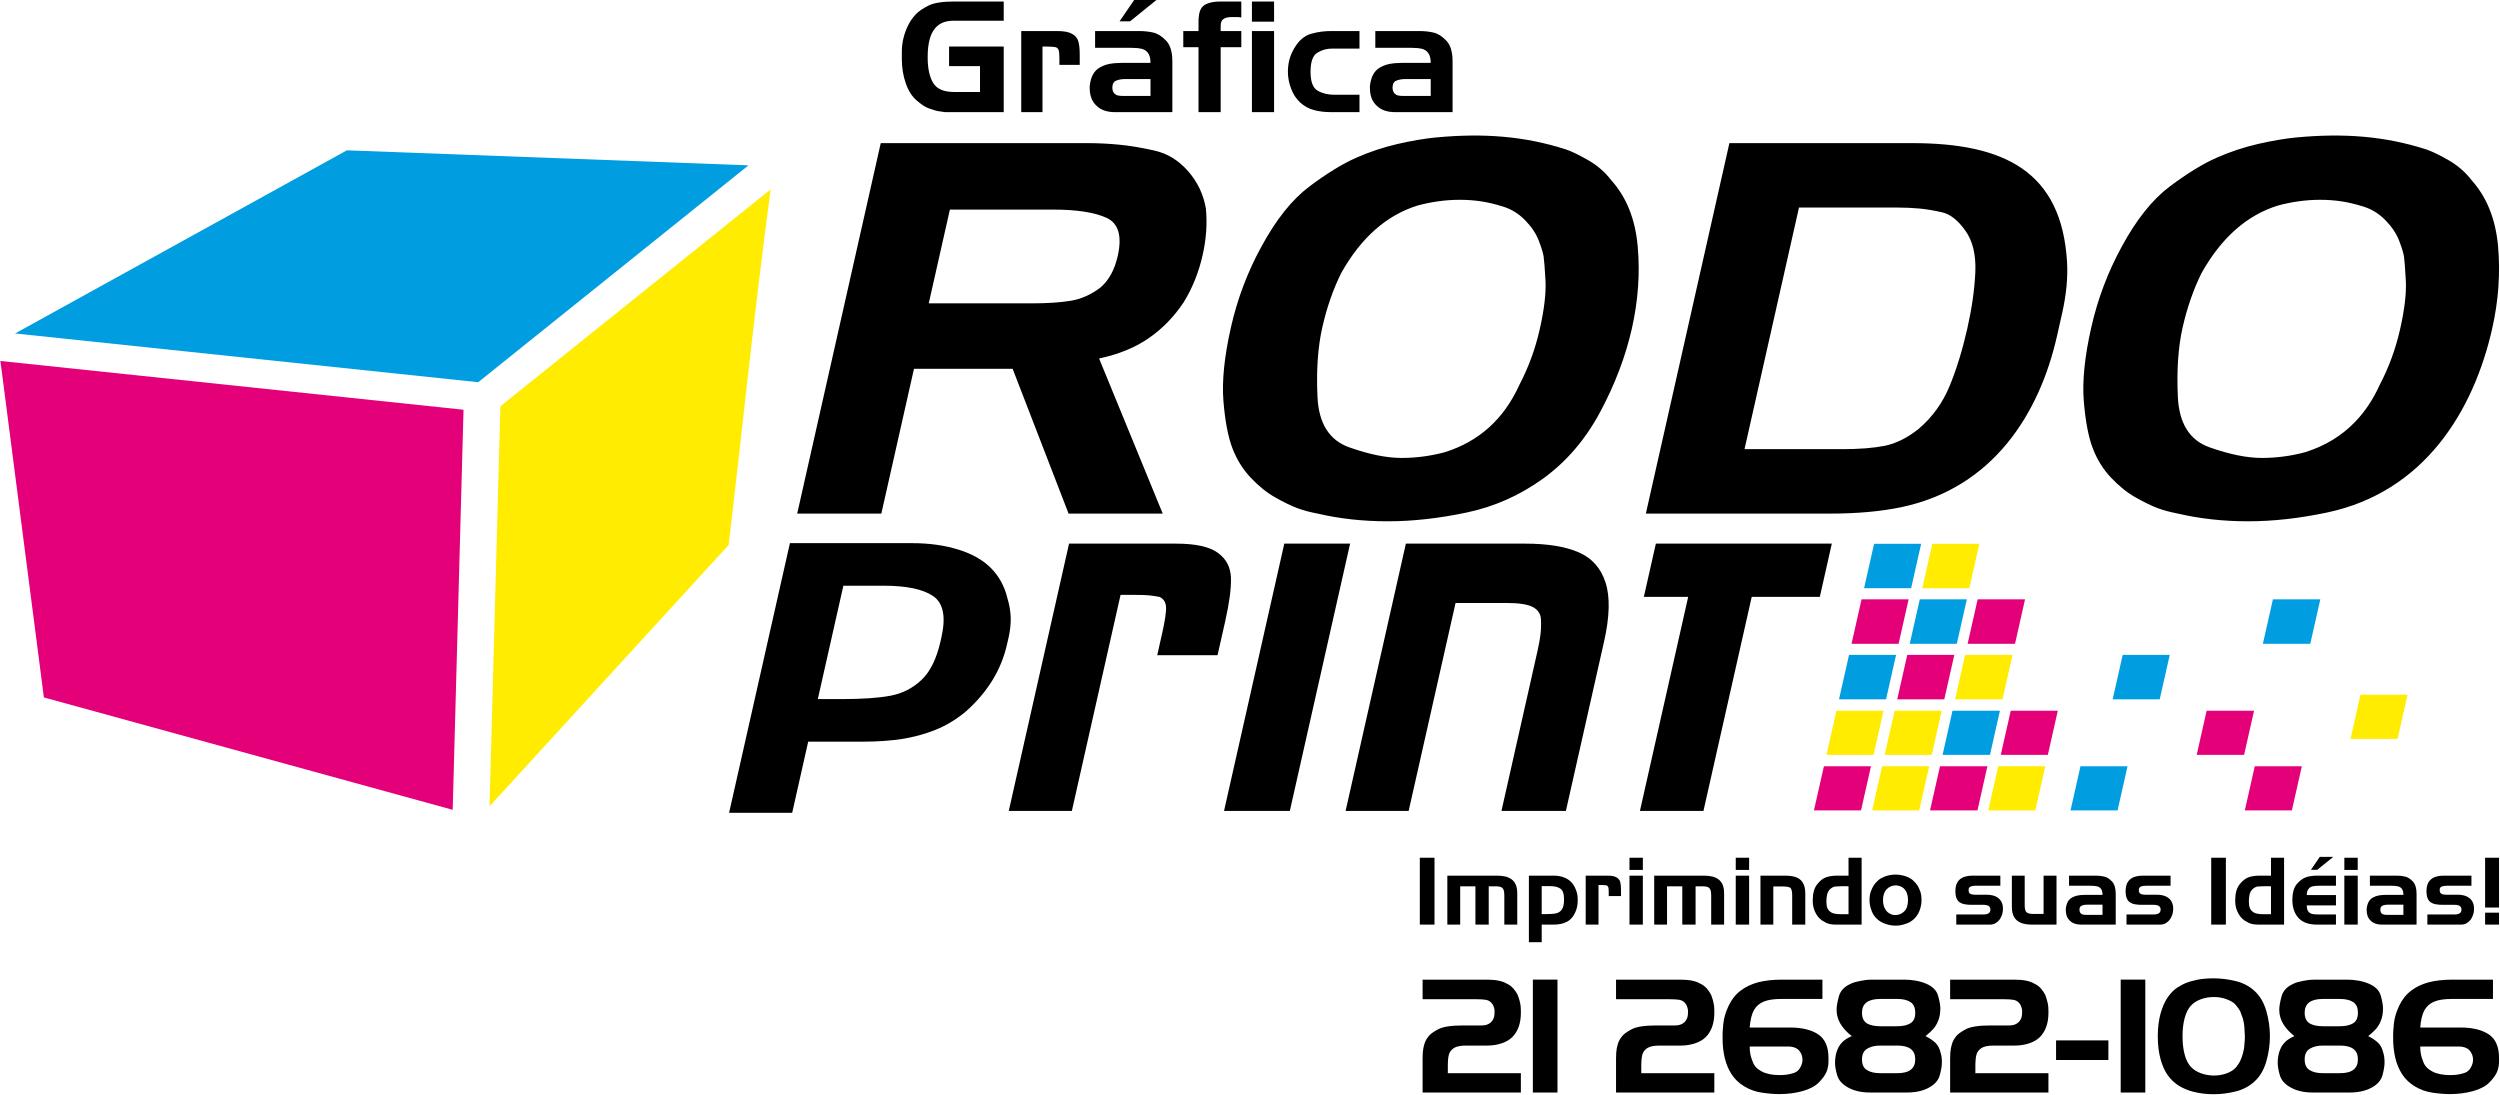 <?xml version="1.0" encoding="UTF-8"?>
<svg xmlns="http://www.w3.org/2000/svg" xmlns:xlink="http://www.w3.org/1999/xlink" width="346pt" height="151.5pt" viewBox="0 0 346 151.5" version="1.1">
<defs>
<clipPath id="clip1">
  <path d="M 196 135 L 346 135 L 346 151.5 L 196 151.5 Z M 196 135 "/>
</clipPath>
</defs>
<g id="surface1">
<path style=" stroke:none;fill-rule:evenodd;fill:rgb(0%,0%,0%);fill-opacity:1;" d="M 121.977 71.082 L 110.332 71.082 L 121.895 19.809 L 150.504 19.809 C 151.945 19.809 153.406 19.879 154.891 20.023 C 156.375 20.164 158.012 20.438 159.797 20.844 C 161.582 21.246 163.129 22.199 164.438 23.695 C 165.742 25.191 166.562 26.914 166.895 28.863 C 167.094 30.961 166.945 33.094 166.449 35.281 C 165.902 37.711 165.023 39.895 163.816 41.844 C 162.488 43.84 160.883 45.492 158.996 46.797 C 157.105 48.105 154.812 49.047 152.113 49.613 L 160.922 71.082 L 147.891 71.082 L 140.148 51.039 L 126.496 51.039 Z M 145.734 29.008 L 131.465 29.008 L 128.539 41.984 L 142.805 41.984 C 144.914 41.984 146.703 41.867 148.168 41.629 C 149.637 41.391 151.023 40.773 152.328 39.773 C 153.477 38.777 154.266 37.324 154.695 35.426 C 155.316 32.672 154.801 30.91 153.148 30.148 C 151.496 29.387 149.023 29.008 145.734 29.008 Z M 185.629 37.777 C 184.5 40.059 183.621 42.578 183 45.34 C 182.391 48.047 182.168 51.242 182.34 54.926 C 182.512 58.609 183.98 60.941 186.742 61.914 C 189.504 62.891 191.914 63.379 193.969 63.379 C 195.977 63.379 197.961 63.117 199.93 62.594 C 204.684 61.117 208.137 58.004 210.289 53.254 C 211.555 50.828 212.496 48.258 213.105 45.551 C 213.727 42.797 213.988 40.547 213.895 38.812 C 213.797 37.078 213.711 35.973 213.637 35.496 C 213.566 35.02 213.344 34.297 212.973 33.32 C 212.602 32.348 211.977 31.406 211.102 30.504 C 210.223 29.602 209.223 28.973 208.094 28.613 C 206.969 28.258 205.93 28.008 204.984 27.867 C 204.043 27.723 203.055 27.652 202.027 27.652 C 200.125 27.652 198.188 27.914 196.219 28.438 C 191.91 29.77 188.379 32.883 185.629 37.777 Z M 174.574 34.141 C 176.605 30.387 178.824 27.605 181.238 25.797 C 183.648 23.992 185.797 22.672 187.684 21.84 C 189.566 21.008 191.496 20.367 193.477 19.914 C 195.453 19.465 197.203 19.172 198.727 19.023 C 205.301 18.41 210.934 18.828 216.676 20.664 C 217.418 20.902 218.438 21.391 219.738 22.129 C 221.035 22.863 222.125 23.801 222.996 24.941 C 225.094 27.273 226.312 30.301 226.652 34.035 C 226.996 37.766 226.727 41.586 225.848 45.48 C 224.977 49.328 223.52 53.168 221.477 56.996 C 219.43 60.82 216.797 63.898 213.57 66.23 C 210.348 68.559 206.816 70.129 202.984 70.934 C 199.152 71.742 195.516 72.148 192.07 72.148 C 188.625 72.148 185.391 71.789 182.363 71.082 C 181.324 70.887 180.391 70.637 179.562 70.332 C 178.73 70.02 177.723 69.531 176.539 68.867 C 175.352 68.207 174.207 67.285 173.109 66.121 C 172.008 64.961 171.16 63.59 170.562 62.023 C 169.965 60.457 169.551 58.289 169.324 55.531 C 169.098 52.777 169.441 49.379 170.352 45.34 C 171.242 41.391 172.648 37.66 174.574 34.141 Z M 253.312 71.082 L 227.785 71.082 L 239.348 19.809 L 264.641 19.809 C 277.363 19.809 285.324 23.68 286.078 36.246 C 286.207 38.406 285.98 40.773 285.402 43.34 L 284.695 46.477 C 282.262 57.27 275.828 67.52 263.164 70.188 C 260.332 70.781 257.051 71.082 253.312 71.082 Z M 262.477 28.723 L 248.98 28.723 L 241.441 62.164 L 254.938 62.164 C 257.301 62.164 259.266 62.012 260.824 61.703 C 262.387 61.391 263.949 60.621 265.512 59.383 C 267.418 57.766 268.855 55.781 269.824 53.43 C 270.793 51.078 271.605 48.426 272.273 45.48 C 272.914 42.629 273.285 40.012 273.387 37.637 C 273.484 35.258 273.027 33.355 272.012 31.93 C 270.996 30.504 269.941 29.66 268.84 29.398 C 267.742 29.137 266.691 28.965 265.684 28.863 C 264.68 28.77 263.609 28.723 262.477 28.723 Z M 304.703 37.777 C 303.57 40.059 302.695 42.578 302.07 45.34 C 301.461 48.047 301.242 51.242 301.414 54.926 C 301.586 58.609 303.051 60.941 305.812 61.914 C 308.578 62.891 310.984 63.379 313.043 63.379 C 315.047 63.379 317.035 63.117 319.004 62.594 C 321.75 61.742 324.062 60.34 325.941 58.395 C 327.312 56.973 328.453 55.258 329.359 53.254 C 330.629 50.828 331.566 48.258 332.176 45.551 C 332.801 42.797 333.062 40.547 332.965 38.812 C 332.867 37.078 332.781 35.973 332.711 35.496 C 332.637 35.02 332.414 34.297 332.043 33.32 C 331.672 32.348 331.047 31.406 330.172 30.504 C 329.297 29.602 328.293 28.973 327.168 28.613 C 326.039 28.258 325.004 28.008 324.059 27.867 C 323.113 27.723 322.125 27.652 321.098 27.652 C 319.195 27.652 317.262 27.914 315.293 28.438 C 310.98 29.77 307.453 32.883 304.703 37.777 Z M 293.645 34.141 C 295.676 30.387 297.895 27.605 300.309 25.797 C 302.723 23.992 304.871 22.672 306.754 21.84 C 308.637 21.008 310.57 20.367 312.547 19.914 C 314.527 19.465 316.277 19.172 317.801 19.023 C 324.371 18.41 330.008 18.828 335.746 20.664 C 336.488 20.902 337.512 21.391 338.809 22.129 C 340.109 22.863 341.195 23.801 342.07 24.941 C 344.164 27.273 345.383 30.301 345.727 34.035 C 346.066 37.766 345.797 41.586 344.918 45.48 C 342.348 56.871 335.535 68.094 322.059 70.934 C 318.227 71.742 314.586 72.148 311.141 72.148 C 307.695 72.148 304.461 71.789 301.434 71.082 C 300.398 70.887 299.465 70.637 298.633 70.332 C 297.805 70.02 296.797 69.531 295.609 68.867 C 294.422 68.207 293.281 67.285 292.18 66.121 C 291.078 64.961 290.23 63.59 289.633 62.023 C 289.035 60.457 288.625 58.289 288.398 55.531 C 288.172 52.777 288.512 49.379 289.426 45.34 C 290.316 41.391 291.723 37.66 293.645 34.141 Z M 293.645 34.141 "/>
<path style=" stroke:none;fill-rule:evenodd;fill:rgb(0%,0%,0%);fill-opacity:1;" d="M 233.645 82.609 L 227.508 82.609 L 229.172 75.238 L 235.309 75.238 L 235.309 75.234 L 244.102 75.234 L 244.098 75.238 L 253.523 75.238 L 251.863 82.609 L 242.438 82.609 L 235.758 112.234 L 226.965 112.234 Z M 233.645 82.609 "/>
<path style=" stroke:none;fill-rule:evenodd;fill:rgb(0%,0%,0%);fill-opacity:1;" d="M 194.957 112.234 L 186.23 112.234 L 194.574 75.238 L 211.082 75.238 C 214.16 75.238 216.621 75.637 218.465 76.43 C 220.312 77.227 221.559 78.617 222.203 80.609 C 222.852 82.598 222.785 85.328 222.004 88.785 L 216.719 112.234 L 207.801 112.234 L 212.801 90.051 C 212.969 89.301 213.102 88.59 213.191 87.91 C 213.277 87.23 213.305 86.504 213.27 85.73 C 213.23 84.965 212.855 84.387 212.141 84.012 C 211.422 83.637 210.219 83.453 208.535 83.453 L 201.449 83.453 Z M 194.957 112.234 "/>
<path style=" stroke:none;fill-rule:evenodd;fill:rgb(0%,0%,0%);fill-opacity:1;" d="M 177.746 75.238 L 186.855 75.238 L 178.512 112.234 L 169.406 112.234 Z M 177.746 75.238 "/>
<path style=" stroke:none;fill-rule:evenodd;fill:rgb(0%,0%,0%);fill-opacity:1;" d="M 148.344 112.234 L 139.613 112.234 L 147.957 75.238 L 162.758 75.238 C 165.457 75.238 167.383 75.66 168.543 76.504 C 169.703 77.344 170.309 78.488 170.363 79.941 C 170.414 81.391 170.148 83.402 169.57 85.977 L 169.016 88.434 L 168.508 90.68 L 160.16 90.68 L 160.824 87.734 C 161.258 85.812 161.441 84.539 161.371 83.906 C 161.305 83.273 161 82.844 160.461 82.609 C 159.934 82.516 159.465 82.445 159.055 82.398 C 158.645 82.352 157.953 82.332 156.984 82.332 L 155.086 82.332 Z M 148.344 112.234 "/>
<path style=" stroke:none;fill-rule:evenodd;fill:rgb(0%,0%,0%);fill-opacity:1;" d="M 109.637 112.496 L 100.906 112.496 L 109.324 75.172 L 126.211 75.172 C 128.574 75.172 130.711 75.465 132.621 76.059 C 134.535 76.648 136.047 77.508 137.164 78.637 C 138.277 79.766 139.031 81.148 139.422 82.781 C 139.691 83.652 139.844 84.52 139.879 85.391 C 139.914 86.258 139.82 87.195 139.594 88.207 L 139.367 89.195 C 138.578 92.707 136.68 95.797 133.672 98.473 C 132.324 99.59 130.91 100.438 129.426 101.027 C 127.945 101.617 126.395 102.035 124.781 102.281 C 123.164 102.523 121.41 102.645 119.512 102.645 L 111.855 102.645 Z M 116.723 81.062 L 113.184 96.754 L 116.473 96.754 C 119.344 96.754 121.602 96.598 123.254 96.285 C 124.906 95.973 126.336 95.242 127.543 94.094 C 128.75 92.953 129.629 91.156 130.176 88.727 L 130.293 88.207 C 130.938 85.355 130.555 83.457 129.145 82.496 C 127.738 81.539 125.453 81.062 122.289 81.062 Z M 116.723 81.062 "/>
<path style=" stroke:none;fill-rule:evenodd;fill:rgb(0%,0%,0%);fill-opacity:1;" d="M 196.504 118.715 L 198.535 118.715 L 198.535 127.969 L 196.504 127.969 Z M 202.09 127.969 L 200.312 127.969 L 200.312 121.188 L 207.172 121.188 C 207.609 121.188 208.012 121.23 208.379 121.316 C 208.723 121.41 209.012 121.547 209.25 121.734 C 209.484 121.918 209.668 122.164 209.797 122.48 C 209.926 122.793 209.988 123.188 209.988 123.668 L 209.988 127.969 L 208.199 127.969 L 208.199 123.902 C 208.199 123.559 208.16 123.297 208.078 123.117 C 207.996 122.938 207.867 122.816 207.684 122.754 C 207.504 122.695 207.297 122.664 207.055 122.664 L 206.039 122.664 L 206.039 127.969 L 204.199 127.969 L 204.199 122.664 L 202.09 122.664 Z M 213.371 130.398 L 211.598 130.398 L 211.598 121.188 L 215.031 121.188 C 215.512 121.188 215.961 121.258 216.379 121.406 C 216.793 121.551 217.141 121.762 217.418 122.043 C 217.699 122.32 217.914 122.66 218.07 123.062 C 218.164 123.277 218.234 123.492 218.281 123.711 C 218.328 123.922 218.352 124.152 218.352 124.402 L 218.352 124.648 C 218.352 125.512 218.109 126.277 217.617 126.938 C 217.395 127.215 217.148 127.422 216.871 127.566 C 216.598 127.715 216.301 127.816 215.984 127.879 C 215.668 127.938 215.316 127.969 214.93 127.969 L 213.371 127.969 Z M 213.371 122.641 L 213.371 126.512 L 214.043 126.512 C 214.625 126.512 215.078 126.473 215.398 126.398 C 215.723 126.32 215.98 126.141 216.172 125.855 C 216.363 125.578 216.461 125.133 216.461 124.531 L 216.461 124.402 C 216.461 123.703 216.297 123.23 215.965 122.992 C 215.637 122.758 215.148 122.641 214.504 122.641 Z M 221.234 127.969 L 219.461 127.969 L 219.461 121.188 L 222.469 121.188 C 223.02 121.188 223.43 121.262 223.707 121.418 C 223.98 121.57 224.156 121.781 224.234 122.047 C 224.309 122.312 224.348 122.684 224.348 123.156 L 224.348 124.016 L 222.648 124.016 L 222.648 123.477 C 222.648 123.129 222.629 122.891 222.586 122.773 C 222.543 122.66 222.461 122.582 222.34 122.535 C 222.23 122.52 222.133 122.508 222.047 122.504 C 221.961 122.488 221.816 122.484 221.621 122.484 L 221.234 122.484 Z M 225.52 121.188 L 227.371 121.188 L 227.371 127.969 L 225.52 127.969 Z M 225.52 118.715 L 227.371 118.715 L 227.371 120.402 L 225.52 120.402 Z M 230.719 127.969 L 228.941 127.969 L 228.941 121.188 L 235.801 121.188 C 236.238 121.188 236.641 121.23 237.012 121.316 C 237.352 121.41 237.645 121.547 237.879 121.734 C 238.113 121.918 238.297 122.164 238.426 122.48 C 238.555 122.793 238.617 123.188 238.617 123.668 L 238.617 127.969 L 236.828 127.969 L 236.828 123.902 C 236.828 123.559 236.789 123.297 236.707 123.117 C 236.625 122.938 236.496 122.816 236.316 122.754 C 236.137 122.695 235.926 122.664 235.684 122.664 L 234.668 122.664 L 234.668 127.969 L 232.828 127.969 L 232.828 122.664 L 230.719 122.664 Z M 240.227 121.188 L 242.078 121.188 L 242.078 127.969 L 240.227 127.969 Z M 240.227 118.715 L 242.078 118.715 L 242.078 120.402 L 240.227 120.402 Z M 245.426 127.969 L 243.648 127.969 L 243.648 121.188 L 247.008 121.188 C 247.633 121.188 248.152 121.258 248.566 121.406 C 248.977 121.551 249.293 121.805 249.516 122.172 C 249.742 122.535 249.852 123.035 249.852 123.668 L 249.852 127.969 L 248.039 127.969 L 248.039 123.902 C 248.039 123.762 248.031 123.633 248.02 123.508 C 248.004 123.383 247.977 123.254 247.934 123.109 C 247.891 122.969 247.789 122.863 247.625 122.793 C 247.461 122.727 247.211 122.691 246.867 122.691 L 245.426 122.691 Z M 255.836 118.715 L 257.648 118.715 L 257.648 127.969 L 254.199 127.969 C 253.551 127.969 253.066 127.887 252.754 127.723 C 252.441 127.559 252.238 127.445 252.148 127.383 C 252.059 127.316 251.938 127.215 251.781 127.059 C 251.629 126.91 251.48 126.715 251.34 126.465 C 251.195 126.215 251.086 125.941 251.004 125.652 C 250.922 125.359 250.883 125.059 250.883 124.754 L 250.883 124.609 C 250.883 123.648 251.086 122.91 251.492 122.395 C 251.898 121.879 252.32 121.551 252.754 121.406 C 253.188 121.258 253.703 121.188 254.305 121.188 L 255.836 121.188 Z M 255.27 126.527 L 255.836 126.527 L 255.836 122.664 L 255.422 122.652 L 254.922 122.652 L 254.035 122.691 C 253.828 122.691 253.582 122.809 253.301 123.039 C 253.086 123.254 252.945 123.504 252.875 123.793 C 252.809 124.082 252.773 124.406 252.773 124.777 C 252.773 125.137 252.816 125.434 252.906 125.672 C 252.996 125.906 253.172 126.109 253.434 126.273 C 253.695 126.441 254.152 126.527 254.805 126.527 Z M 264.934 127.156 C 264.605 127.461 264.273 127.668 263.93 127.793 C 263.586 127.918 263.297 128.004 263.066 128.043 C 262.836 128.09 262.594 128.109 262.348 128.109 C 261.875 128.109 261.402 128.023 260.93 127.859 C 260.457 127.691 260.066 127.461 259.754 127.156 C 259.441 126.855 259.215 126.527 259.078 126.172 C 258.941 125.816 258.852 125.523 258.809 125.297 C 258.766 125.07 258.742 124.832 258.742 124.57 C 258.742 124.086 258.809 123.668 258.941 123.332 C 259.074 122.988 259.199 122.73 259.316 122.551 C 259.43 122.371 259.613 122.156 259.855 121.914 C 260.102 121.668 260.449 121.465 260.898 121.297 C 261.348 121.129 261.832 121.043 262.348 121.043 C 262.836 121.043 263.305 121.129 263.754 121.281 C 264.207 121.441 264.559 121.645 264.809 121.887 C 265.062 122.133 265.25 122.348 265.371 122.531 C 265.488 122.715 265.613 122.973 265.742 123.301 C 265.871 123.633 265.938 124.055 265.938 124.57 C 265.938 125.059 265.852 125.527 265.684 125.98 C 265.52 126.43 265.266 126.82 264.934 127.156 Z M 261.742 126.539 C 261.809 126.578 261.898 126.598 262.004 126.617 C 262.113 126.633 262.219 126.641 262.32 126.641 C 262.688 126.641 263.023 126.535 263.324 126.32 C 263.625 126.105 263.824 125.844 263.922 125.535 C 264.02 125.227 264.07 124.914 264.07 124.594 C 264.07 124.141 263.988 123.746 263.82 123.406 C 263.652 123.066 263.383 122.82 263.016 122.664 C 262.773 122.582 262.555 122.535 262.359 122.535 C 262.137 122.535 261.906 122.59 261.664 122.68 C 261.434 122.789 261.238 122.93 261.086 123.102 C 260.93 123.273 260.812 123.484 260.73 123.734 C 260.648 123.98 260.609 124.27 260.609 124.594 C 260.609 125.035 260.703 125.43 260.887 125.781 C 261.07 126.133 261.355 126.383 261.742 126.539 Z M 275.344 127.969 L 270.75 127.969 L 270.75 126.562 L 274.52 126.562 C 275.152 126.562 275.473 126.34 275.473 125.883 C 275.473 125.445 275.152 125.227 274.52 125.227 L 272.961 125.227 C 272.738 125.227 272.562 125.223 272.434 125.215 C 272.305 125.207 272.121 125.18 271.879 125.145 C 271.641 125.105 271.422 125.02 271.227 124.887 C 271.027 124.754 270.879 124.555 270.773 124.293 C 270.672 124.031 270.621 123.715 270.621 123.348 C 270.621 121.906 271.418 121.188 273.012 121.188 L 276.848 121.188 L 276.848 122.59 L 273.363 122.59 C 272.824 122.59 272.52 122.738 272.461 123.039 L 272.461 123.258 C 272.461 123.637 272.742 123.828 273.309 123.828 L 274.941 123.828 C 275.27 123.828 275.566 123.859 275.836 123.934 C 276.109 124.008 276.348 124.121 276.551 124.281 C 276.758 124.438 276.918 124.641 277.035 124.887 C 277.148 125.129 277.207 125.41 277.207 125.727 C 277.207 126.113 277.152 126.441 277.039 126.711 C 276.93 126.973 276.82 127.172 276.719 127.305 C 276.617 127.438 276.457 127.586 276.242 127.734 C 276.027 127.891 275.727 127.969 275.344 127.969 Z M 282.832 121.188 L 284.621 121.188 L 284.621 127.969 L 281.25 127.969 C 280.641 127.969 280.129 127.887 279.719 127.73 C 279.305 127.57 278.988 127.309 278.77 126.945 C 278.551 126.582 278.441 126.094 278.441 125.484 L 278.441 121.188 L 280.219 121.188 L 280.219 125.355 C 280.219 125.629 280.254 125.852 280.32 126.023 C 280.391 126.195 280.512 126.316 280.684 126.383 C 280.855 126.457 281.086 126.488 281.379 126.488 L 282.832 126.488 Z M 289.355 122.59 L 286.355 122.59 L 286.355 121.188 L 290.023 121.188 C 290.461 121.188 290.863 121.23 291.227 121.316 C 291.59 121.398 291.949 121.629 292.293 121.988 C 292.641 122.355 292.816 122.93 292.816 123.723 L 292.816 127.969 L 288.016 127.969 C 287.348 127.969 286.832 127.785 286.473 127.426 C 286.094 127.086 285.906 126.594 285.906 125.965 L 285.906 125.781 C 285.949 125.395 286.039 125.078 286.176 124.82 C 286.312 124.566 286.508 124.371 286.754 124.23 C 287.004 124.09 287.273 123.988 287.559 123.934 C 287.848 123.879 288.199 123.848 288.621 123.848 L 290.988 123.848 C 290.988 123.488 290.922 123.215 290.789 123.031 C 290.656 122.848 290.477 122.727 290.25 122.672 C 290.023 122.617 289.723 122.59 289.355 122.59 Z M 288.75 126.617 L 290.988 126.617 L 290.988 125.203 L 288.879 125.203 C 288.578 125.203 288.324 125.246 288.113 125.34 C 287.902 125.426 287.797 125.617 287.797 125.906 C 287.797 126.105 287.844 126.258 287.934 126.363 C 288.023 126.473 288.129 126.539 288.254 126.57 C 288.379 126.602 288.543 126.617 288.75 126.617 Z M 298.902 127.969 L 294.309 127.969 L 294.309 126.562 L 298.078 126.562 C 298.715 126.562 299.031 126.34 299.031 125.883 C 299.031 125.445 298.715 125.227 298.078 125.227 L 296.523 125.227 C 296.297 125.227 296.121 125.223 295.996 125.215 C 295.867 125.207 295.68 125.18 295.441 125.145 C 295.199 125.105 294.98 125.02 294.785 124.887 C 294.586 124.754 294.438 124.555 294.336 124.293 C 294.23 124.031 294.18 123.715 294.18 123.348 C 294.18 121.906 294.977 121.188 296.574 121.188 L 300.406 121.188 L 300.406 122.59 L 296.926 122.59 C 296.383 122.59 296.082 122.738 296.02 123.039 L 296.02 123.258 C 296.02 123.637 296.305 123.828 296.871 123.828 L 298.504 123.828 C 298.828 123.828 299.129 123.859 299.398 123.934 C 299.668 124.008 299.906 124.121 300.113 124.281 C 300.316 124.438 300.48 124.641 300.594 124.887 C 300.711 125.129 300.77 125.41 300.77 125.727 C 300.77 126.113 300.711 126.441 300.602 126.711 C 300.488 126.973 300.383 127.172 300.277 127.305 C 300.176 127.438 300.016 127.586 299.805 127.734 C 299.59 127.891 299.289 127.969 298.902 127.969 Z M 306.031 118.715 L 308.062 118.715 L 308.062 127.969 L 306.031 127.969 Z M 314.305 118.715 L 316.117 118.715 L 316.117 127.969 L 312.672 127.969 C 312.02 127.969 311.535 127.887 311.223 127.723 C 310.91 127.559 310.707 127.445 310.617 127.383 C 310.527 127.316 310.406 127.215 310.25 127.059 C 310.098 126.91 309.949 126.715 309.809 126.465 C 309.664 126.215 309.555 125.941 309.473 125.652 C 309.391 125.359 309.352 125.059 309.352 124.754 L 309.352 124.609 C 309.352 123.648 309.555 122.91 309.961 122.395 C 310.371 121.879 310.789 121.551 311.223 121.406 C 311.656 121.258 312.172 121.188 312.773 121.188 L 314.305 121.188 Z M 313.738 126.527 L 314.305 126.527 L 314.305 122.664 L 313.895 122.652 L 313.391 122.652 L 312.504 122.691 C 312.297 122.691 312.051 122.809 311.77 123.039 C 311.555 123.254 311.414 123.504 311.344 123.793 C 311.277 124.082 311.242 124.406 311.242 124.777 C 311.242 125.137 311.289 125.434 311.379 125.672 C 311.469 125.906 311.645 126.109 311.906 126.273 C 312.168 126.441 312.625 126.527 313.273 126.527 Z M 323.297 126.562 L 323.297 127.969 L 320.688 127.969 C 319.527 127.969 318.668 127.656 318.105 127.039 C 317.547 126.422 317.266 125.598 317.266 124.57 C 317.266 123.539 317.484 122.785 317.922 122.301 C 318.359 121.812 318.797 121.508 319.238 121.379 C 319.68 121.254 320.164 121.188 320.688 121.188 L 323.297 121.188 L 323.297 122.59 L 320.93 122.59 C 320.547 122.59 320.242 122.617 320.02 122.68 C 319.793 122.738 319.617 122.863 319.488 123.051 C 319.336 123.254 319.258 123.523 319.258 123.879 L 323.297 123.879 L 323.297 125.305 L 319.258 125.305 C 319.258 125.656 319.32 125.922 319.445 126.109 C 319.57 126.293 319.746 126.418 319.98 126.488 C 320.203 126.539 320.516 126.562 320.918 126.562 Z M 320.711 120.379 L 319.836 120.379 L 321.059 118.59 L 322.926 118.59 Z M 324.457 121.188 L 326.309 121.188 L 326.309 127.969 L 324.457 127.969 Z M 324.457 118.715 L 326.309 118.715 L 326.309 120.402 L 324.457 120.402 Z M 330.992 122.59 L 327.996 122.59 L 327.996 121.188 L 331.664 121.188 C 332.102 121.188 332.5 121.23 332.867 121.316 C 333.23 121.398 333.586 121.629 333.934 121.988 C 334.281 122.355 334.453 122.93 334.453 123.723 L 334.453 127.969 L 329.656 127.969 C 328.984 127.969 328.473 127.785 328.109 127.426 C 327.734 127.086 327.547 126.594 327.547 125.965 L 327.547 125.781 C 327.59 125.395 327.68 125.078 327.816 124.82 C 327.953 124.566 328.145 124.371 328.395 124.23 C 328.645 124.09 328.91 123.988 329.199 123.934 C 329.484 123.879 329.84 123.848 330.262 123.848 L 332.629 123.848 C 332.629 123.488 332.562 123.215 332.43 123.031 C 332.297 122.848 332.113 122.727 331.887 122.672 C 331.66 122.617 331.363 122.59 330.992 122.59 Z M 330.391 126.617 L 332.629 126.617 L 332.629 125.203 L 330.516 125.203 C 330.219 125.203 329.961 125.246 329.75 125.34 C 329.543 125.426 329.438 125.617 329.438 125.906 C 329.438 126.105 329.48 126.258 329.57 126.363 C 329.66 126.473 329.77 126.539 329.895 126.57 C 330.02 126.602 330.184 126.617 330.391 126.617 Z M 340.543 127.969 L 335.949 127.969 L 335.949 126.562 L 339.719 126.562 C 340.352 126.562 340.668 126.34 340.668 125.883 C 340.668 125.445 340.352 125.227 339.719 125.227 L 338.16 125.227 C 337.938 125.227 337.762 125.223 337.633 125.215 C 337.504 125.207 337.32 125.18 337.078 125.145 C 336.84 125.105 336.621 125.02 336.422 124.887 C 336.227 124.754 336.074 124.555 335.973 124.293 C 335.871 124.031 335.82 123.715 335.82 123.348 C 335.82 121.906 336.617 121.188 338.211 121.188 L 342.047 121.188 L 342.047 122.59 L 338.562 122.59 C 338.02 122.59 337.719 122.738 337.66 123.039 L 337.66 123.258 C 337.66 123.637 337.941 123.828 338.508 123.828 L 340.141 123.828 C 340.469 123.828 340.766 123.859 341.035 123.934 C 341.309 124.008 341.543 124.121 341.75 124.281 C 341.957 124.438 342.117 124.641 342.234 124.887 C 342.348 125.129 342.406 125.41 342.406 125.727 C 342.406 126.113 342.352 126.441 342.238 126.711 C 342.129 126.973 342.02 127.172 341.918 127.305 C 341.816 127.438 341.656 127.586 341.441 127.734 C 341.227 127.891 340.926 127.969 340.543 127.969 Z M 345.867 127.969 L 343.938 127.969 L 343.938 126.309 L 345.867 126.309 Z M 345.867 125.598 L 343.938 125.598 L 343.938 118.715 L 345.867 118.715 Z M 345.867 125.598 "/>
<path style=" stroke:none;fill-rule:evenodd;fill:rgb(100%,92.577%,0%);fill-opacity:1;" d="M 272.559 81.41 L 266.043 81.41 L 267.43 75.258 L 273.945 75.258 Z M 272.559 81.41 "/>
<path style=" stroke:none;fill-rule:evenodd;fill:rgb(100%,92.577%,0%);fill-opacity:1;" d="M 277.148 96.785 L 270.586 96.785 L 271.973 90.637 L 278.535 90.637 Z M 277.148 96.785 "/>
<path style=" stroke:none;fill-rule:evenodd;fill:rgb(100%,92.577%,0%);fill-opacity:1;" d="M 267.355 104.473 L 260.844 104.473 L 262.219 98.367 L 268.734 98.367 Z M 267.355 104.473 "/>
<path style=" stroke:none;fill-rule:evenodd;fill:rgb(100%,92.577%,0%);fill-opacity:1;" d="M 259.301 104.473 L 252.785 104.473 L 254.164 98.367 L 260.676 98.367 Z M 259.301 104.473 "/>
<path style=" stroke:none;fill-rule:evenodd;fill:rgb(100%,92.577%,0%);fill-opacity:1;" d="M 281.688 112.16 L 275.176 112.16 L 276.551 106.055 L 283.066 106.055 Z M 281.688 112.16 "/>
<path style=" stroke:none;fill-rule:evenodd;fill:rgb(100%,92.577%,0%);fill-opacity:1;" d="M 265.621 112.16 L 259.109 112.16 L 260.484 106.055 L 267 106.055 Z M 265.621 112.16 "/>
<path style=" stroke:none;fill-rule:evenodd;fill:rgb(100%,92.577%,0%);fill-opacity:1;" d="M 100.852 75.414 C 102.82 58.738 104.398 43.016 106.66 26.211 L 69.254 56.223 L 67.75 111.594 Z M 100.852 75.414 "/>
<path style=" stroke:none;fill-rule:evenodd;fill:rgb(100%,92.577%,0%);fill-opacity:1;" d="M 331.828 102.258 L 325.316 102.258 L 326.691 96.152 L 333.207 96.152 Z M 331.828 102.258 "/>
<path style=" stroke:none;fill-rule:evenodd;fill:rgb(0%,61.914%,87.889%);fill-opacity:1;" d="M 264.5 81.41 L 257.988 81.41 L 259.375 75.258 L 265.887 75.258 Z M 264.5 81.41 "/>
<path style=" stroke:none;fill-rule:evenodd;fill:rgb(0%,61.914%,87.889%);fill-opacity:1;" d="M 270.824 89.098 L 264.309 89.098 L 265.699 82.945 L 272.211 82.945 Z M 270.824 89.098 "/>
<path style=" stroke:none;fill-rule:evenodd;fill:rgb(0%,61.914%,87.889%);fill-opacity:1;" d="M 298.906 96.785 L 292.391 96.785 L 293.781 90.637 L 300.293 90.637 Z M 298.906 96.785 "/>
<path style=" stroke:none;fill-rule:evenodd;fill:rgb(0%,61.914%,87.889%);fill-opacity:1;" d="M 261.031 96.785 L 254.52 96.785 L 255.906 90.637 L 262.418 90.637 Z M 261.031 96.785 "/>
<path style=" stroke:none;fill-rule:evenodd;fill:rgb(0%,61.914%,87.889%);fill-opacity:1;" d="M 275.414 104.473 L 268.852 104.473 L 270.227 98.367 L 276.789 98.367 Z M 275.414 104.473 "/>
<path style=" stroke:none;fill-rule:evenodd;fill:rgb(0%,61.914%,87.889%);fill-opacity:1;" d="M 293.074 112.16 L 286.562 112.16 L 287.938 106.055 L 294.449 106.055 Z M 293.074 112.16 "/>
<path style=" stroke:none;fill-rule:evenodd;fill:rgb(0%,61.914%,87.889%);fill-opacity:1;" d="M 66.184 52.898 L 103.59 22.883 L 48.012 20.805 L 2.086 46.152 Z M 66.184 52.898 "/>
<path style=" stroke:none;fill-rule:evenodd;fill:rgb(0%,61.914%,87.889%);fill-opacity:1;" d="M 319.742 89.098 L 313.184 89.098 L 314.57 82.945 L 321.133 82.945 Z M 319.742 89.098 "/>
<path style=" stroke:none;fill-rule:evenodd;fill:rgb(89.062%,0%,47.459%);fill-opacity:1;" d="M 278.879 89.098 L 272.32 89.098 L 273.707 82.945 L 280.266 82.945 Z M 278.879 89.098 "/>
<path style=" stroke:none;fill-rule:evenodd;fill:rgb(89.062%,0%,47.459%);fill-opacity:1;" d="M 262.766 89.098 L 256.254 89.098 L 257.641 82.945 L 264.152 82.945 Z M 262.766 89.098 "/>
<path style=" stroke:none;fill-rule:evenodd;fill:rgb(89.062%,0%,47.459%);fill-opacity:1;" d="M 269.09 96.785 L 262.578 96.785 L 263.965 90.637 L 270.477 90.637 Z M 269.09 96.785 "/>
<path style=" stroke:none;fill-rule:evenodd;fill:rgb(89.062%,0%,47.459%);fill-opacity:1;" d="M 283.422 104.473 L 276.91 104.473 L 278.285 98.367 L 284.797 98.367 Z M 283.422 104.473 "/>
<path style=" stroke:none;fill-rule:evenodd;fill:rgb(89.062%,0%,47.459%);fill-opacity:1;" d="M 273.68 112.16 L 267.117 112.16 L 268.496 106.055 L 275.055 106.055 Z M 273.68 112.16 "/>
<path style=" stroke:none;fill-rule:evenodd;fill:rgb(89.062%,0%,47.459%);fill-opacity:1;" d="M 257.566 112.16 L 251.051 112.16 L 252.43 106.055 L 258.941 106.055 Z M 257.566 112.16 "/>
<path style=" stroke:none;fill-rule:evenodd;fill:rgb(89.062%,0%,47.459%);fill-opacity:1;" d="M 62.652 112.078 L 6.074 96.523 L 0.059 49.961 L 64.152 56.707 Z M 62.652 112.078 "/>
<path style=" stroke:none;fill-rule:evenodd;fill:rgb(89.062%,0%,47.459%);fill-opacity:1;" d="M 310.582 104.473 L 304.023 104.473 L 305.398 98.367 L 311.961 98.367 Z M 310.582 104.473 "/>
<path style=" stroke:none;fill-rule:evenodd;fill:rgb(89.062%,0%,47.459%);fill-opacity:1;" d="M 317.195 112.16 L 310.684 112.16 L 312.059 106.055 L 318.574 106.055 Z M 317.195 112.16 "/>
<path style=" stroke:none;fill-rule:evenodd;fill:rgb(0%,0%,0%);fill-opacity:1;" d="M 135.633 12.73 L 135.633 9.152 L 131.352 9.152 L 131.352 6.445 L 138.914 6.445 L 138.914 15.52 L 131.801 15.52 C 131.457 15.52 131.129 15.52 130.801 15.52 C 130.531 15.477 130.301 15.445 130.109 15.422 C 129.922 15.402 129.707 15.359 129.465 15.297 C 129.223 15.23 128.891 15.121 128.465 14.965 C 128.039 14.809 127.508 14.453 126.863 13.902 C 126.219 13.348 125.715 12.551 125.355 11.516 C 124.996 10.48 124.812 9.355 124.812 8.148 L 124.812 7.234 C 124.812 6.48 124.898 5.785 125.07 5.148 C 125.238 4.508 125.469 3.922 125.75 3.379 C 126.035 2.84 126.371 2.367 126.762 1.965 C 127.152 1.559 127.727 1.164 128.488 0.781 C 129.246 0.398 130.422 0.211 132.012 0.211 L 138.914 0.211 L 138.914 2.867 L 132.012 2.867 C 131.074 2.867 130.344 3.09 129.82 3.52 C 129.293 3.949 128.926 4.535 128.711 5.273 C 128.5 6.012 128.391 6.84 128.391 7.746 L 128.391 7.98 C 128.391 9.469 128.645 10.637 129.148 11.473 C 129.652 12.309 130.605 12.73 132.012 12.73 Z M 144.281 15.52 L 141.34 15.52 L 141.34 4.297 L 146.324 4.297 C 147.234 4.297 147.914 4.422 148.367 4.68 C 148.824 4.934 149.113 5.281 149.242 5.723 C 149.371 6.164 149.434 6.773 149.434 7.555 L 149.434 8.98 L 146.621 8.98 L 146.621 8.09 C 146.621 7.504 146.586 7.117 146.516 6.926 C 146.445 6.734 146.309 6.602 146.109 6.531 C 145.926 6.504 145.762 6.48 145.621 6.469 C 145.48 6.453 145.246 6.445 144.918 6.445 L 144.281 6.445 Z M 156.523 6.617 L 151.562 6.617 L 151.562 4.297 L 157.633 4.297 C 158.355 4.297 159.02 4.367 159.625 4.508 C 160.227 4.652 160.816 5.023 161.391 5.629 C 161.965 6.23 162.254 7.184 162.254 8.492 L 162.254 15.52 L 154.309 15.52 C 153.203 15.52 152.352 15.223 151.754 14.629 C 151.129 14.055 150.816 13.246 150.816 12.195 L 150.816 11.898 C 150.887 11.258 151.039 10.73 151.266 10.312 C 151.492 9.895 151.812 9.566 152.223 9.336 C 152.637 9.098 153.078 8.934 153.555 8.844 C 154.031 8.754 154.617 8.703 155.312 8.703 L 159.23 8.703 C 159.23 8.109 159.121 7.656 158.898 7.352 C 158.68 7.047 158.383 6.848 158.004 6.754 C 157.629 6.664 157.137 6.617 156.523 6.617 Z M 155.523 13.281 L 159.23 13.281 L 159.23 10.941 L 155.738 10.941 C 155.238 10.941 154.816 11.016 154.469 11.164 C 154.121 11.312 153.949 11.629 153.949 12.113 C 153.949 12.438 154.023 12.691 154.172 12.867 C 154.32 13.047 154.5 13.16 154.703 13.211 C 154.91 13.258 155.184 13.281 155.523 13.281 Z M 156.398 2.953 L 154.949 2.953 L 156.973 -0.008 L 160.059 -0.008 Z M 168.941 15.52 L 165.875 15.52 L 165.875 6.531 L 163.766 6.531 L 163.766 4.297 L 165.875 4.297 L 165.875 3.656 C 165.875 3.371 165.875 3.129 165.875 2.91 C 165.875 2.699 165.898 2.406 165.949 2.039 C 166 1.672 166.121 1.344 166.32 1.059 C 166.52 0.773 166.832 0.57 167.258 0.441 C 167.684 0.285 168.254 0.211 168.961 0.211 L 171.797 0.211 L 171.797 2.422 L 171.328 2.359 L 170.559 2.359 C 169.965 2.359 169.559 2.449 169.348 2.633 C 169.074 2.777 168.941 3.102 168.941 3.613 L 168.941 4.297 L 171.797 4.297 L 171.797 6.531 L 168.941 6.531 Z M 173.266 4.297 L 176.332 4.297 L 176.332 15.52 L 173.266 15.52 Z M 173.266 0.211 L 176.332 0.211 L 176.332 3 L 173.266 3 Z M 184.66 13.113 L 188.152 13.113 L 188.152 15.52 L 184.168 15.52 C 183.332 15.52 182.555 15.422 181.836 15.23 C 181.121 15.039 180.484 14.684 179.93 14.172 C 179.375 13.648 178.957 13.008 178.676 12.238 C 178.391 11.473 178.246 10.711 178.246 9.938 C 178.246 9.398 178.305 8.887 178.418 8.395 C 178.531 7.906 178.723 7.41 178.992 6.914 C 179.262 6.422 179.57 5.984 179.91 5.617 C 180.406 5.133 180.914 4.82 181.434 4.68 C 181.949 4.535 182.438 4.438 182.891 4.379 C 183.344 4.324 183.77 4.297 184.168 4.297 L 188.152 4.297 L 188.152 6.723 L 184.359 6.723 C 183.637 6.723 182.957 6.91 182.328 7.289 C 181.695 7.664 181.379 8.547 181.379 9.938 C 181.379 11.301 181.707 12.172 182.359 12.547 C 183.012 12.926 183.777 13.113 184.66 13.113 Z M 195.309 6.617 L 190.344 6.617 L 190.344 4.297 L 196.414 4.297 C 197.137 4.297 197.801 4.367 198.406 4.508 C 199.008 4.652 199.598 5.023 200.172 5.629 C 200.75 6.23 201.035 7.184 201.035 8.492 L 201.035 15.52 L 193.094 15.52 C 191.984 15.52 191.133 15.223 190.535 14.629 C 189.91 14.055 189.598 13.246 189.598 12.195 L 189.598 11.898 C 189.672 11.258 189.82 10.73 190.047 10.312 C 190.273 9.895 190.594 9.566 191.004 9.336 C 191.418 9.098 191.859 8.934 192.336 8.844 C 192.812 8.754 193.398 8.703 194.094 8.703 L 198.012 8.703 C 198.012 8.109 197.902 7.656 197.68 7.352 C 197.461 7.047 197.164 6.848 196.789 6.754 C 196.41 6.664 195.918 6.617 195.309 6.617 Z M 194.305 13.281 L 198.012 13.281 L 198.012 10.941 L 194.52 10.941 C 194.023 10.941 193.602 11.016 193.25 11.164 C 192.902 11.312 192.73 11.629 192.73 12.113 C 192.73 12.438 192.805 12.691 192.953 12.867 C 193.102 13.047 193.281 13.16 193.484 13.211 C 193.691 13.258 193.965 13.281 194.305 13.281 Z M 194.305 13.281 "/>
<g clip-path="url(#clip1)" clip-rule="nonzero">
<path style=" stroke:none;fill-rule:evenodd;fill:rgb(0%,0%,0%);fill-opacity:1;" d="M 210.488 151.203 L 196.887 151.203 L 196.887 146.5 C 196.887 145.891 196.922 145.418 196.992 145.066 C 197.066 144.719 197.145 144.434 197.23 144.211 C 197.316 143.988 197.473 143.727 197.703 143.43 C 197.934 143.133 198.375 142.805 199.031 142.457 C 199.684 142.102 200.824 141.922 202.445 141.922 L 205.098 141.922 C 205.629 141.922 206.055 141.766 206.371 141.457 C 206.688 141.141 206.844 140.727 206.844 140.215 L 206.844 139.801 C 206.773 139.34 206.629 139.004 206.414 138.797 C 206.211 138.562 205.934 138.418 205.59 138.367 C 205.246 138.316 204.82 138.293 204.316 138.293 L 196.887 138.293 L 196.887 135.582 L 205.766 135.582 C 207.004 135.582 207.93 135.766 208.547 136.141 C 208.879 136.285 209.168 136.504 209.422 136.781 C 209.672 137.066 209.879 137.359 210.035 137.664 C 210.094 137.82 210.148 137.984 210.207 138.152 C 210.266 138.316 210.324 138.547 210.391 138.84 C 210.457 139.129 210.488 139.465 210.488 139.84 L 210.488 140.184 C 210.488 140.906 210.387 141.551 210.188 142.105 C 209.984 142.668 209.695 143.137 209.316 143.52 C 208.934 143.902 208.438 144.195 207.82 144.398 C 207.203 144.602 206.543 144.707 205.844 144.707 L 202.918 144.707 C 202.141 144.707 201.574 144.82 201.219 145.051 C 200.859 145.289 200.629 145.586 200.527 145.957 C 200.426 146.324 200.379 146.863 200.379 147.574 L 200.379 148.527 L 210.488 148.527 Z M 215.555 151.203 L 212.148 151.203 L 212.148 135.578 L 215.555 135.578 Z M 237.262 151.203 L 223.66 151.203 L 223.66 146.5 C 223.66 145.891 223.695 145.418 223.766 145.066 C 223.84 144.719 223.918 144.434 224.004 144.211 C 224.09 143.988 224.25 143.727 224.48 143.43 C 224.707 143.133 225.148 142.805 225.805 142.457 C 226.457 142.102 227.598 141.922 229.223 141.922 L 231.871 141.922 C 232.406 141.922 232.828 141.766 233.145 141.457 C 233.461 141.141 233.617 140.727 233.617 140.215 L 233.617 139.801 C 233.547 139.34 233.402 139.004 233.188 138.797 C 232.988 138.562 232.711 138.418 232.363 138.367 C 232.02 138.316 231.598 138.293 231.09 138.293 L 223.66 138.293 L 223.66 135.582 L 232.539 135.582 C 233.777 135.582 234.703 135.766 235.32 136.141 C 235.652 136.285 235.945 136.504 236.195 136.781 C 236.445 137.066 236.652 137.359 236.809 137.664 C 236.867 137.82 236.926 137.984 236.98 138.152 C 237.039 138.316 237.102 138.547 237.164 138.84 C 237.23 139.129 237.262 139.465 237.262 139.84 L 237.262 140.184 C 237.262 140.906 237.16 141.551 236.961 142.105 C 236.758 142.668 236.469 143.137 236.09 143.52 C 235.711 143.902 235.211 144.195 234.598 144.398 C 233.977 144.602 233.316 144.707 232.617 144.707 L 229.691 144.707 C 228.914 144.707 228.348 144.82 227.992 145.051 C 227.633 145.289 227.402 145.586 227.301 145.957 C 227.203 146.324 227.152 146.863 227.152 147.574 L 227.152 148.527 L 237.262 148.527 Z M 242.156 142.207 L 247.719 142.207 C 249.371 142.207 250.676 142.52 251.629 143.148 C 252.586 143.781 253.062 144.875 253.062 146.422 L 253.062 146.879 C 253.062 147.43 252.965 147.93 252.773 148.379 C 252.578 148.832 252.227 149.309 251.715 149.824 C 251.207 150.336 250.457 150.73 249.473 151.008 C 248.488 151.281 247.422 151.422 246.273 151.422 C 245.527 151.422 244.715 151.355 243.836 151.223 C 242.961 151.094 242.152 150.805 241.41 150.355 C 240.672 149.906 240.086 149.348 239.656 148.68 C 239.223 148.016 238.906 147.262 238.707 146.422 C 238.504 145.582 238.406 144.684 238.406 143.727 C 238.406 143.5 238.406 143.273 238.406 143.062 C 238.406 142.852 238.441 142.379 238.512 141.641 C 238.586 140.902 238.824 140.094 239.234 139.215 C 239.645 138.34 240.199 137.637 240.895 137.109 C 241.59 136.582 242.406 136.191 243.34 135.945 C 244.273 135.703 245.383 135.582 246.66 135.582 L 252.223 135.582 L 252.223 138.254 L 246.574 138.254 C 245.539 138.254 244.723 138.367 244.129 138.609 C 243.531 138.848 243.074 139.238 242.758 139.781 C 242.441 140.328 242.242 141.133 242.156 142.207 Z M 247.5 144.836 L 242.156 144.836 C 242.156 145.242 242.188 145.602 242.254 145.922 C 242.316 146.238 242.422 146.574 242.566 146.922 C 242.75 147.484 243.164 147.938 243.805 148.281 C 244.445 148.625 245.281 148.793 246.316 148.793 C 247.008 148.793 247.625 148.707 248.172 148.527 C 248.574 148.43 248.887 148.188 249.117 147.812 C 249.348 147.434 249.465 147.051 249.465 146.664 C 249.465 146.168 249.297 145.734 248.969 145.355 C 248.621 145.008 248.133 144.836 247.5 144.836 Z M 262.594 138.254 L 260.223 138.254 C 258.539 138.254 257.699 138.887 257.699 140.16 C 257.699 140.859 257.93 141.352 258.387 141.641 C 258.848 141.902 259.457 142.031 260.223 142.031 L 262.594 142.031 C 263.34 142.031 263.938 141.898 264.391 141.629 C 264.844 141.359 265.07 140.871 265.07 140.16 C 265.07 139.457 264.844 138.961 264.391 138.672 C 263.938 138.391 263.34 138.254 262.594 138.254 Z M 262.605 144.707 L 260.227 144.707 C 259.5 144.707 258.895 144.848 258.418 145.141 C 257.938 145.43 257.699 145.922 257.699 146.617 C 257.699 147.34 257.93 147.832 258.387 148.094 C 258.602 148.238 258.863 148.348 259.18 148.422 C 259.492 148.492 259.844 148.527 260.227 148.527 L 262.605 148.527 C 264.25 148.527 265.07 147.891 265.07 146.617 C 265.07 145.34 264.25 144.707 262.605 144.707 Z M 256.277 143.398 C 255.57 142.836 255.047 142.254 254.703 141.664 C 254.355 141.066 254.184 140.43 254.184 139.754 C 254.184 139.301 254.289 138.688 254.496 137.914 C 254.707 137.137 255.234 136.562 256.082 136.184 C 256.281 136.07 256.52 135.977 256.793 135.914 C 257.066 135.848 257.285 135.797 257.449 135.762 C 257.617 135.727 257.852 135.684 258.16 135.641 C 258.473 135.598 258.84 135.582 259.273 135.582 L 263.477 135.582 C 264.668 135.582 265.711 135.77 266.602 136.152 C 267.492 136.535 268.039 137.094 268.238 137.828 C 268.441 138.559 268.543 139.133 268.543 139.555 C 268.543 140.191 268.449 140.754 268.262 141.227 C 268.074 141.707 267.84 142.102 267.562 142.414 C 267.281 142.723 266.926 143.051 266.492 143.398 C 267.07 143.691 267.523 144 267.863 144.324 C 268.199 144.648 268.434 145.09 268.562 145.641 C 268.691 146.016 268.758 146.48 268.758 147.031 C 268.758 147.508 268.66 148.102 268.465 148.812 C 268.273 149.523 267.766 150.098 266.945 150.539 C 266.129 150.98 265.121 151.203 263.93 151.203 L 258.797 151.203 C 257.621 151.203 256.621 150.977 255.801 150.527 C 254.98 150.082 254.473 149.516 254.27 148.832 C 254.07 148.152 253.969 147.582 253.969 147.117 C 253.969 146.609 254.035 146.117 254.164 145.641 C 254.262 145.348 254.367 145.098 254.477 144.891 C 254.582 144.68 254.766 144.445 255.023 144.184 C 255.285 143.922 255.699 143.664 256.277 143.398 Z M 283.504 151.203 L 269.898 151.203 L 269.898 146.5 C 269.898 145.891 269.938 145.418 270.008 145.066 C 270.078 144.719 270.16 144.434 270.246 144.211 C 270.332 143.988 270.488 143.727 270.719 143.43 C 270.949 143.133 271.391 142.805 272.047 142.457 C 272.699 142.102 273.836 141.922 275.461 141.922 L 278.113 141.922 C 278.645 141.922 279.07 141.766 279.387 141.457 C 279.703 141.141 279.859 140.727 279.859 140.215 L 279.859 139.801 C 279.789 139.34 279.645 139.004 279.43 138.797 C 279.227 138.562 278.949 138.418 278.605 138.367 C 278.262 138.316 277.836 138.293 277.332 138.293 L 269.898 138.293 L 269.898 135.582 L 278.781 135.582 C 280.02 135.582 280.945 135.766 281.562 136.141 C 281.895 136.285 282.184 136.504 282.438 136.781 C 282.688 137.066 282.891 137.359 283.051 137.664 C 283.105 137.82 283.164 137.984 283.223 138.152 C 283.281 138.316 283.34 138.547 283.406 138.84 C 283.469 139.129 283.504 139.465 283.504 139.84 L 283.504 140.184 C 283.504 140.906 283.402 141.551 283.199 142.105 C 283 142.668 282.707 143.137 282.332 143.52 C 281.949 143.902 281.449 144.195 280.836 144.398 C 280.219 144.602 279.559 144.707 278.855 144.707 L 275.934 144.707 C 275.156 144.707 274.59 144.82 274.234 145.051 C 273.875 145.289 273.645 145.586 273.543 145.957 C 273.441 146.324 273.391 146.863 273.391 147.574 L 273.391 148.527 L 283.504 148.527 Z M 291.801 146.707 L 284.559 146.707 L 284.559 143.988 L 291.801 143.988 Z M 296.91 151.203 L 293.504 151.203 L 293.504 135.578 L 296.91 135.578 Z M 309.5 147.68 C 309.617 147.539 309.73 147.375 309.848 147.191 C 309.961 147.012 310.082 146.762 310.211 146.441 C 310.34 146.125 310.465 145.676 310.578 145.094 C 310.637 144.574 310.668 144.195 310.676 143.965 C 310.684 143.734 310.688 143.551 310.688 143.422 L 310.621 142.117 C 310.578 141.668 310.508 141.277 310.406 140.945 L 310.039 139.945 C 309.926 139.758 309.84 139.617 309.781 139.531 C 309.723 139.445 309.586 139.273 309.371 139.02 C 309.156 138.766 308.773 138.531 308.219 138.316 C 307.664 138.098 307.059 137.988 306.398 137.988 C 305.75 137.988 305.145 138.094 304.574 138.305 C 304.008 138.516 303.543 138.82 303.184 139.227 C 302.824 139.633 302.547 140.195 302.355 140.91 C 302.16 141.629 302.062 142.473 302.062 143.445 C 302.062 144.387 302.16 145.219 302.355 145.941 C 302.547 146.668 302.832 147.234 303.207 147.637 C 303.578 148.043 304.059 148.348 304.641 148.551 C 305.223 148.754 305.809 148.855 306.398 148.855 C 307 148.855 307.582 148.758 308.145 148.562 C 308.703 148.367 309.156 148.074 309.5 147.68 Z M 303.617 151.117 C 302.824 150.914 302.141 150.629 301.559 150.27 C 300.977 149.906 300.473 149.434 300.047 148.855 C 299.625 148.277 299.281 147.523 299.023 146.594 C 298.766 145.668 298.637 144.609 298.637 143.422 C 298.637 142.219 298.77 141.156 299.035 140.227 C 299.301 139.301 299.637 138.551 300.047 137.977 C 300.457 137.406 300.891 136.973 301.34 136.684 C 301.793 136.395 302.188 136.18 302.527 136.043 C 302.863 135.906 303.355 135.766 303.992 135.621 C 304.633 135.477 305.434 135.402 306.398 135.402 C 307.359 135.402 308.359 135.527 309.395 135.773 C 310.43 136.02 311.316 136.484 312.055 137.172 C 312.797 137.863 313.332 138.781 313.66 139.934 C 313.992 141.09 314.156 142.25 314.156 143.422 C 314.156 144.582 313.992 145.738 313.66 146.887 C 313.332 148.043 312.797 148.961 312.055 149.648 C 311.316 150.336 310.43 150.809 309.395 151.062 C 308.359 151.316 307.359 151.441 306.398 151.441 C 305.434 151.441 304.508 151.336 303.617 151.117 Z M 323.859 138.254 L 321.488 138.254 C 319.805 138.254 318.965 138.887 318.965 140.16 C 318.965 140.859 319.195 141.352 319.656 141.641 C 320.113 141.902 320.727 142.031 321.488 142.031 L 323.859 142.031 C 324.605 142.031 325.207 141.898 325.66 141.629 C 326.109 141.359 326.336 140.871 326.336 140.16 C 326.336 139.457 326.109 138.961 325.66 138.672 C 325.207 138.391 324.605 138.254 323.859 138.254 Z M 323.871 144.707 L 321.492 144.707 C 320.766 144.707 320.16 144.848 319.684 145.141 C 319.207 145.43 318.965 145.922 318.965 146.617 C 318.965 147.34 319.195 147.832 319.652 148.094 C 319.867 148.238 320.129 148.348 320.445 148.422 C 320.758 148.492 321.109 148.527 321.492 148.527 L 323.871 148.527 C 325.516 148.527 326.336 147.891 326.336 146.617 C 326.336 145.34 325.516 144.707 323.871 144.707 Z M 317.543 143.398 C 316.836 142.836 316.312 142.254 315.969 141.664 C 315.625 141.066 315.449 140.43 315.449 139.754 C 315.449 139.301 315.555 138.688 315.762 137.914 C 315.973 137.137 316.5 136.562 317.348 136.184 C 317.551 136.07 317.785 135.977 318.059 135.914 C 318.332 135.848 318.551 135.797 318.715 135.762 C 318.883 135.727 319.117 135.684 319.43 135.641 C 319.738 135.598 320.105 135.582 320.539 135.582 L 324.742 135.582 C 325.934 135.582 326.977 135.77 327.867 136.152 C 328.758 136.535 329.305 137.094 329.508 137.828 C 329.707 138.559 329.809 139.133 329.809 139.555 C 329.809 140.191 329.715 140.754 329.527 141.227 C 329.34 141.707 329.105 142.102 328.828 142.414 C 328.547 142.723 328.191 143.051 327.762 143.398 C 328.336 143.691 328.793 144 329.129 144.324 C 329.465 144.648 329.699 145.09 329.828 145.641 C 329.957 146.016 330.023 146.48 330.023 147.031 C 330.023 147.508 329.926 148.102 329.734 148.812 C 329.539 149.523 329.031 150.098 328.211 150.539 C 327.395 150.98 326.387 151.203 325.195 151.203 L 320.062 151.203 C 318.887 151.203 317.887 150.977 317.066 150.527 C 316.25 150.082 315.738 149.516 315.535 148.832 C 315.336 148.152 315.234 147.582 315.234 147.117 C 315.234 146.609 315.301 146.117 315.43 145.641 C 315.531 145.348 315.633 145.098 315.742 144.891 C 315.848 144.68 316.031 144.445 316.293 144.184 C 316.551 143.922 316.969 143.664 317.543 143.398 Z M 334.961 142.207 L 340.523 142.207 C 342.176 142.207 343.48 142.52 344.434 143.148 C 345.391 143.781 345.867 144.875 345.867 146.422 L 345.867 146.879 C 345.867 147.43 345.77 147.93 345.578 148.379 C 345.383 148.832 345.031 149.309 344.52 149.824 C 344.012 150.336 343.262 150.73 342.277 151.008 C 341.293 151.281 340.227 151.422 339.078 151.422 C 338.332 151.422 337.52 151.355 336.641 151.223 C 335.766 151.094 334.957 150.805 334.215 150.355 C 333.477 149.906 332.891 149.348 332.461 148.68 C 332.027 148.016 331.711 147.262 331.512 146.422 C 331.309 145.582 331.211 144.684 331.211 143.727 C 331.211 143.5 331.211 143.273 331.211 143.062 C 331.211 142.852 331.246 142.379 331.316 141.641 C 331.391 140.902 331.629 140.094 332.039 139.215 C 332.449 138.34 333.004 137.637 333.699 137.109 C 334.395 136.582 335.211 136.191 336.145 135.945 C 337.078 135.703 338.188 135.582 339.465 135.582 L 345.027 135.582 L 345.027 138.254 L 339.379 138.254 C 338.344 138.254 337.527 138.367 336.934 138.609 C 336.336 138.848 335.879 139.238 335.562 139.781 C 335.246 140.328 335.047 141.133 334.961 142.207 Z M 340.305 144.836 L 334.961 144.836 C 334.961 145.242 334.992 145.602 335.059 145.922 C 335.121 146.238 335.227 146.574 335.371 146.922 C 335.555 147.484 335.969 147.938 336.609 148.281 C 337.25 148.625 338.086 148.793 339.121 148.793 C 339.812 148.793 340.43 148.707 340.977 148.527 C 341.379 148.43 341.691 148.188 341.922 147.812 C 342.152 147.434 342.27 147.051 342.27 146.664 C 342.27 146.168 342.102 145.734 341.773 145.355 C 341.426 145.008 340.938 144.836 340.305 144.836 Z M 340.305 144.836 "/>
</g>
</g>
</svg>
